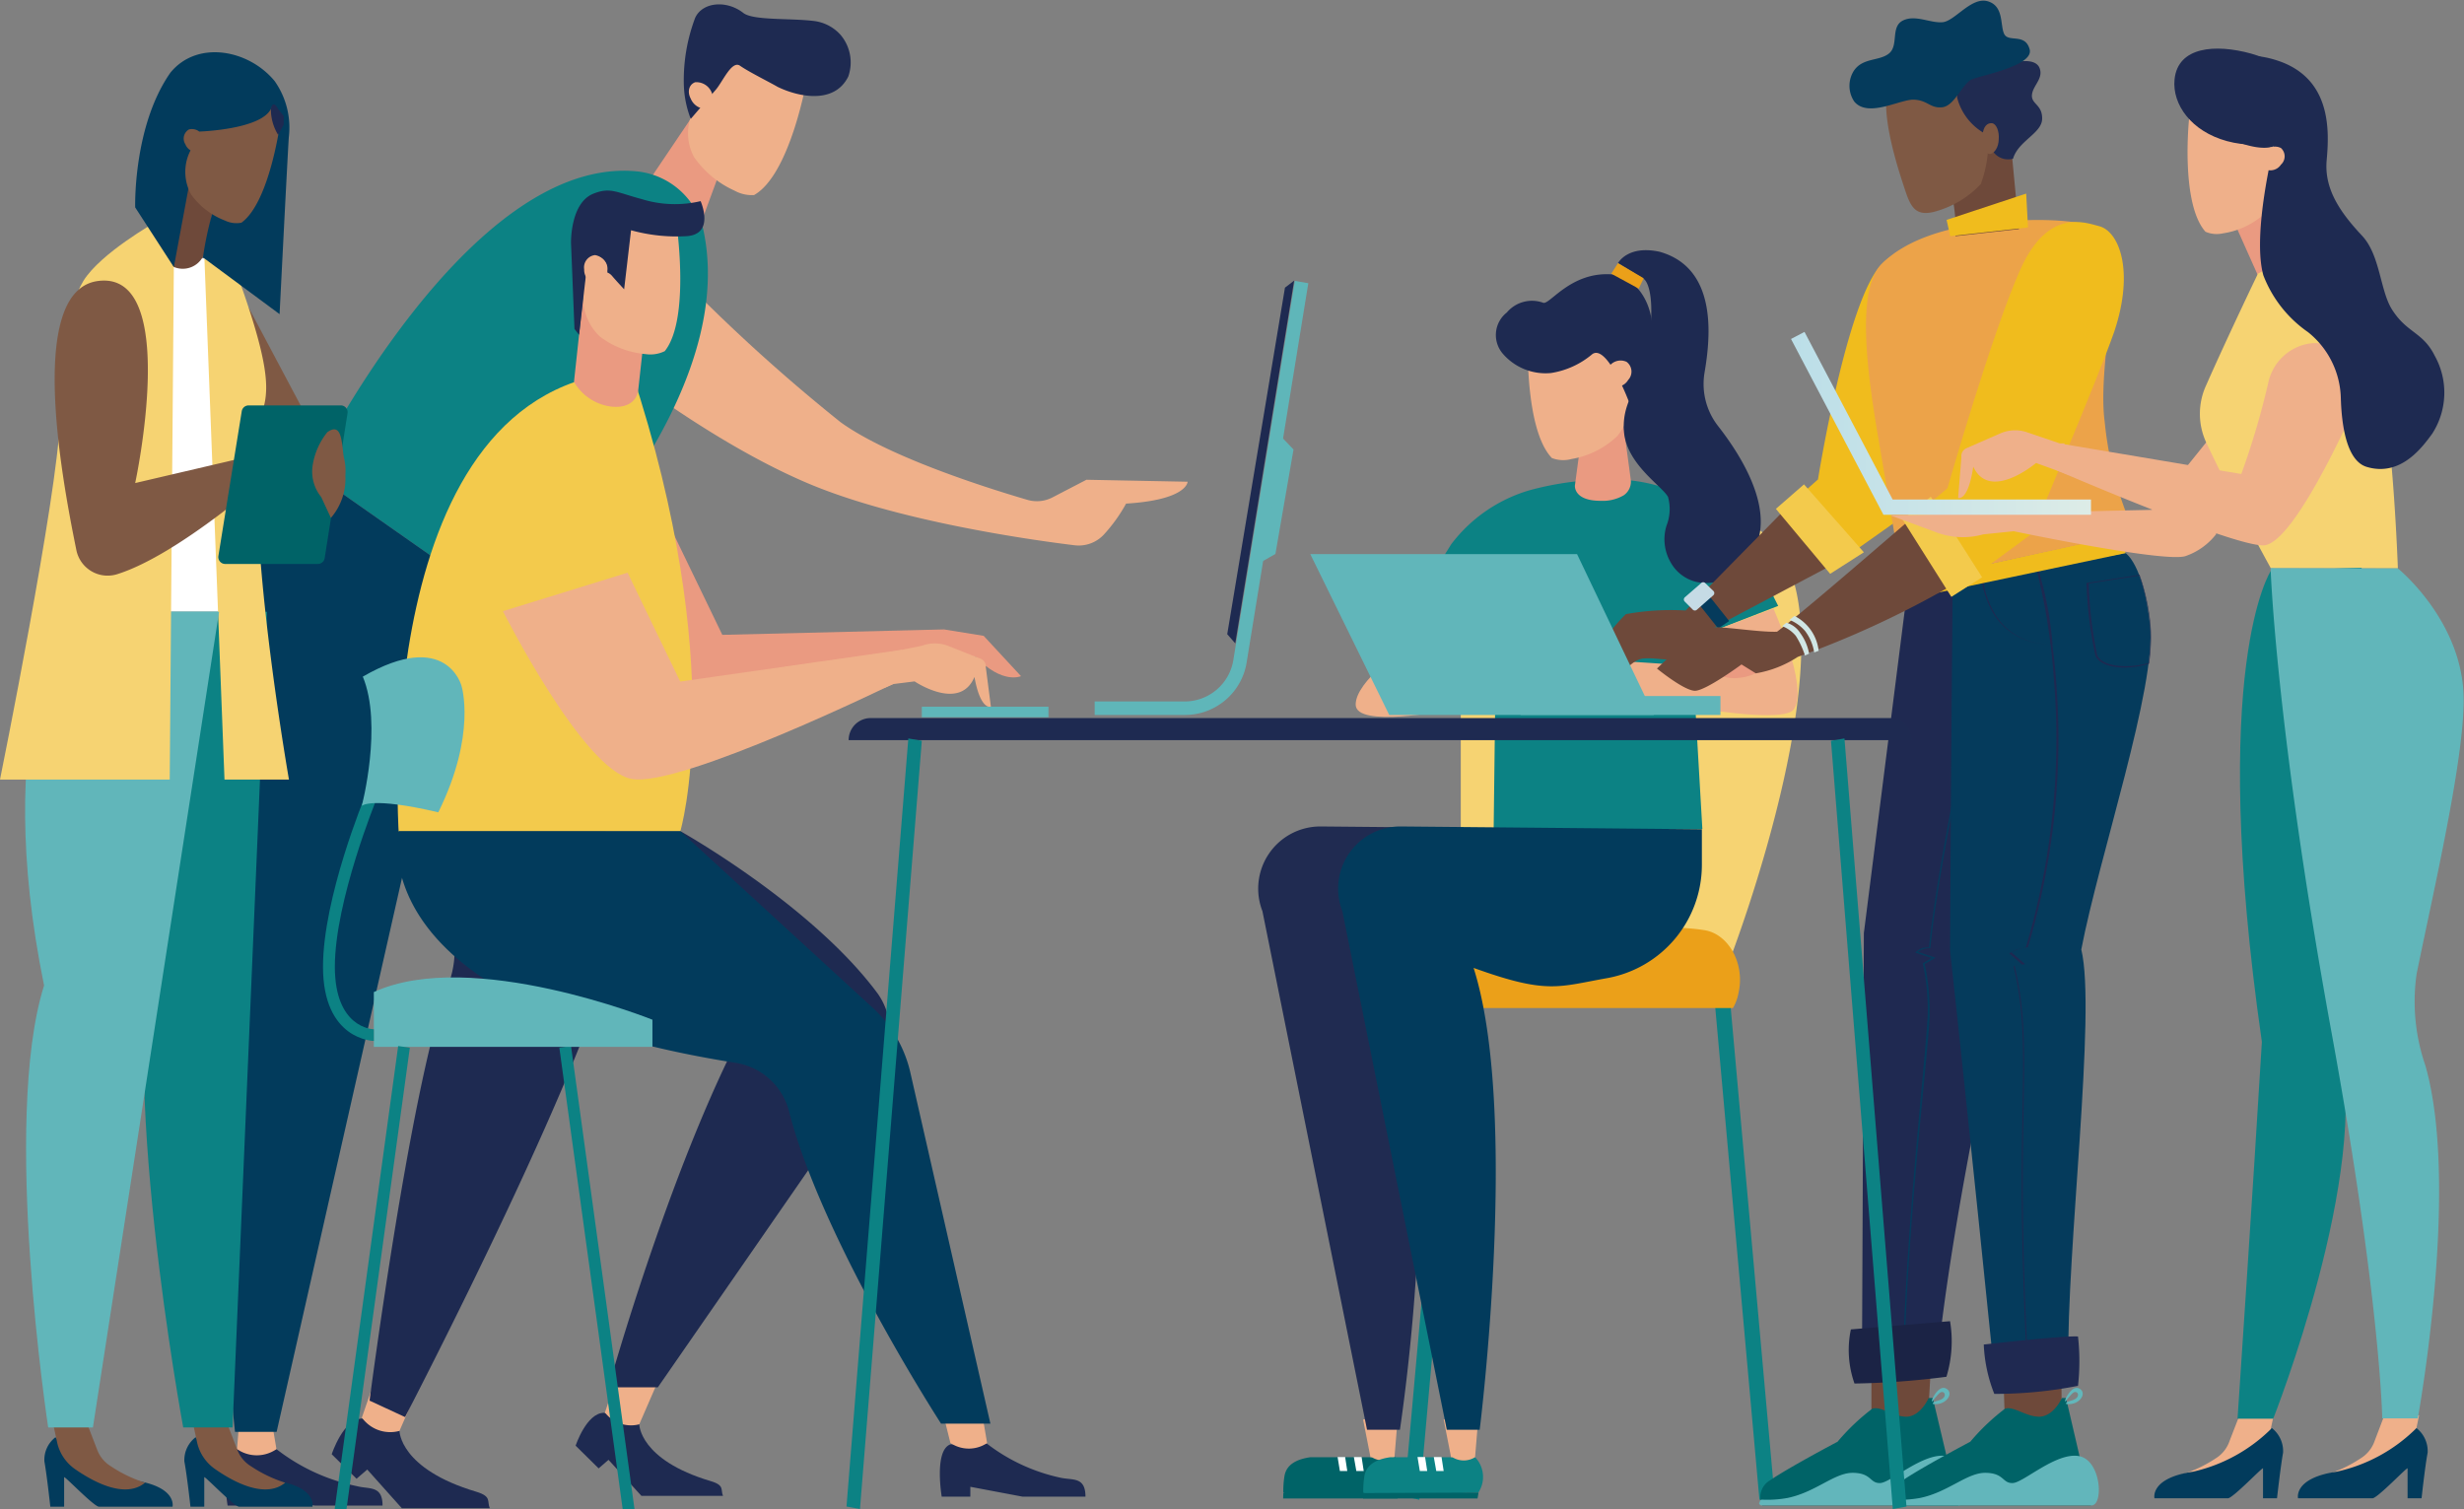 <svg xmlns="http://www.w3.org/2000/svg" xmlns:xlink="http://www.w3.org/1999/xlink" viewBox="0 0 149.82 91.75"><rect x="0" y="0" width="149.82" height="91.75" fill="#808080" stroke="none"/><defs><linearGradient id="a" x1="5973.69" y1="25.74" x2="5991.93" y2="25.74" gradientTransform="matrix(-1, 0, 0, 1, 6100.83, 0)" gradientUnits="userSpaceOnUse"><stop offset="0" stop-color="#ddece7"/><stop offset="1" stop-color="#bbdee8"/></linearGradient></defs><path d="M41.88,17.36a107,107,0,0,0,9.23,8.31c3,2.17,9.2,4.09,11.39,4.73a2.06,2.06,0,0,0,1.5-.16l2.06-1.07,6.15.12s0,1.1-3.74,1.33a9.69,9.69,0,0,1-1.33,1.86,2.09,2.09,0,0,1-1.83.67c-2.77-.34-10.76-1.48-16.13-3.74-6.58-2.77-13.25-8.32-13.25-8.32Z" style="fill:#efb08a"/><polygon points="43.8 10.36 42.42 14.11 38.52 12.38 42 7.22 43.8 10.36" style="fill:#ea9a81"/><path d="M44.66,11.59a2.17,2.17,0,0,0,1.19.27c2.2-1.24,3.2-7,3.2-7L47.43,3,44,3.37l-1.8,3.29a3.05,3.05,0,0,0,0,2.89h0A6,6,0,0,0,44.66,11.59Z" style="fill:#efb08a"/><path d="M43.51,5.47C43.93,5,44.49,3.64,45,4s1.8,1,2.28,1.28c1.16.57,3.43,1.13,4.3-.63a2.59,2.59,0,0,0-.48-2.54,2.59,2.59,0,0,0-1.66-.84C48,1.1,45.8,1.25,45.2.79c-1-.79-2.48-.68-2.93.29a10.72,10.72,0,0,0-.69,4.07A6.22,6.22,0,0,0,42,7.23h0Z" style="fill:#1e2a51"/><path d="M42.27,5a1,1,0,0,1,1,.62c.2.45.06.89-.31,1A1,1,0,0,1,42,6C41.77,5.57,41.9,5.13,42.27,5Z" style="fill:#efb08a"/><path d="M24.29,87s0,2.31,4.67,3.7c.95.29.64.57.82,1H24.43l-2.1-2.35-.65.56-1.51-1.49s.7-2.15,1.85-2.17Z" style="fill:#1e2a51"/><path d="M25.16,85l-.87,2h0a2.12,2.12,0,0,1-2.17-.66L22,86.2l.71-2.06Z" style="fill:#efb08a"/><path d="M38.82,10.43C28.45,9.29,18.93,28.69,18.93,28.69l12.54,8.8S45,25.1,42.8,14.14A4.63,4.63,0,0,0,38.82,10.43Z" style="fill:#0c8284"/><path d="M16.81,88.11a11.8,11.8,0,0,0,4.89,2.25c.75.2,1.56-.06,1.56,1.18H19.13l-3.43-.6v.6H13.84s-.52-3,.57-3.43Z" style="fill:#1e2a51"/><path d="M16.44,85.93l.37,2.18h0a2.1,2.1,0,0,1-2.27.08l-.13-.08.18-2.18Z" style="fill:#efb08a"/><path d="M31.47,37.49s6.87,12.47,6,19.07-12.84,29.6-12.84,29.6l-2.16-1s2.41-18.54,4.64-24.94a5.83,5.83,0,0,0,.14-4.54c-3.12-6.42-7-17-7-17L26.5,34Z" style="fill:#1e2a51"/><path d="M28.51,35.41,16.82,87.06H14.29s-2-18.15.27-27.51a13,13,0,0,0,.27-4.26c-1.26-13.65-.46-22,4.1-26.6Z" style="fill:#023b5c"/><path d="M84.83,88.6H79.68c-.69.1-1.45.36-1.58,1.15a5.7,5.7,0,0,0-.07,1c.18.29,7,0,7,0l0,0A1.73,1.73,0,0,0,84.83,88.6Z" style="fill:#006367"/><polygon points="78.03 90.78 85.04 90.75 84.98 91.11 78.02 91.11 78.03 90.78" style="fill:#006367"/><polygon points="82.79 88.59 82.32 88.59 82.47 89.44 82.92 89.44 82.79 88.59" style="fill:#fff"/><polygon points="81.79 88.59 81.33 88.59 81.47 89.44 81.92 89.44 81.79 88.59" style="fill:#fff"/><path d="M85,86.05l-.21,2.55h0a1.3,1.3,0,0,1-1.38,0l-.08,0-.45-2.29Z" style="fill:#efb08a"/><path d="M98.62,50.42v2.15a7,7,0,0,1-5.75,6.9c-3,.53-4.26.57-8.75-1.08,4.26,7.35,1,28.54,1,28.54h-2L76.76,55.4a3.78,3.78,0,0,1,3.55-5.15Z" style="fill:#202b51"/><polygon points="86.3 91.19 85.38 90.98 88.07 60.9 88.99 61.11 86.3 91.19" style="fill:#0c8284"/><path d="M105.19,58.32s7.86-20.35,2.42-25.56C104.38,29.66,98.37,30.11,94,31a6.42,6.42,0,0,0-5.18,6.3V58.1Z" style="fill:#f6d372"/><path d="M88.24,33.09A9.2,9.2,0,0,1,93,29.81a18.31,18.31,0,0,1,5-.65h.49a10.08,10.08,0,0,1,8.76,5.95l.87,1.73-4.53,1.76-.84-1.32.76,13.13H90.82L91,35.66l-4.4.07Z" style="fill:#0c8284"/><path d="M96,27.73l-.24,1.79s-.1.93,1.56.93a2.55,2.55,0,0,0,1.4-.33,1,1,0,0,0,.43-1l-.52-3.87Z" style="fill:#ea9a81"/><path d="M107.83,37s2.17,4.81,1.24,6.13-13.34-1.48-13.34-1.48V40l9.38.63-1.31-2.12Z" style="fill:#efb08a"/><path d="M85.43,39.39s-3,2-3,3.45,5.54.35,5.54.35Z" style="fill:#efb08a"/><path d="M95.55,27.91a1.92,1.92,0,0,1-1.19-.06c-1.78-1.86-1.45-8-1.45-8L98,19.76l1,3.84a3.32,3.32,0,0,1-.67,2.92h0A5.31,5.31,0,0,1,95.55,27.91Z" style="fill:#efb08a"/><path d="M91.62,19a2,2,0,0,1,2.19-.6c.37.22,1.64-1.88,4.16-1.72,1.73.11,4,2.79,1.2,8.1-.19-.59-1.48-3.86-2.35-3.25a5.11,5.11,0,0,1-2.51,1.15,3.43,3.43,0,0,1-2.93-1.17A1.74,1.74,0,0,1,91.62,19Z" style="fill:#1e2a51"/><path d="M98.9,22a.86.86,0,0,0-1.1.34.74.74,0,0,0,.07,1.09A.86.86,0,0,0,99,23.1.74.74,0,0,0,98.9,22Z" style="fill:#efb08a"/><path d="M98.38,16s.58-1.12,2.54-.69c3.53,1,3.09,5.2,2.72,7.36a4.15,4.15,0,0,0,.83,3.24c1.74,2.23,4.35,6.51.89,9a2.7,2.7,0,0,1-2.26.46,2.44,2.44,0,0,1-1.52-1.18,2.8,2.8,0,0,1-.25-2.23,2.74,2.74,0,0,0,.09-1.75c-.37-.67-2.54-2-2.68-4s1.16-2.82,1.47-5c.56-3.78-.26-4.25-.26-4.25Z" style="fill:#1e2a51"/><polygon points="99.64 17.55 97.97 16.64 98.38 16 99.94 16.92 99.64 17.55" style="fill:#eba019"/><polygon points="106.98 91.19 107.9 90.98 105.2 60.9 104.28 61.11 106.98 91.19" style="fill:#0c8284"/><path d="M105.37,61.29H88.07a2.47,2.47,0,0,1,1.53-2.44c3.15-1,9.52-3,14-2.3,1.5.21,2.53,2.06,2.1,3.86A2.8,2.8,0,0,1,105.37,61.29Z" style="fill:#eba019"/><path d="M89.69,88.6H84.54c-.69.1-1.45.36-1.58,1.15a5.7,5.7,0,0,0-.07,1c.18.29,7,0,7,0l0,0A1.73,1.73,0,0,0,89.69,88.6Z" style="fill:#0c8284"/><polygon points="82.89 90.78 89.9 90.75 89.84 91.11 82.88 91.11 82.89 90.78" style="fill:#006367"/><polygon points="87.65 88.59 87.18 88.59 87.33 89.44 87.78 89.44 87.65 88.59" style="fill:#fff"/><polygon points="86.65 88.59 86.19 88.59 86.33 89.44 86.78 89.44 86.65 88.59" style="fill:#fff"/><path d="M89.9,86.05l-.21,2.55h0a1.3,1.3,0,0,1-1.38,0l-.08,0-.45-2.29Z" style="fill:#efb08a"/><path d="M103.48,50.42v2.15a7,7,0,0,1-5.75,6.9c-3,.53-3.64,1-8.13-.62,2.8,8.8.37,28.08.37,28.08h-2L81.62,55.4a3.78,3.78,0,0,1,3.55-5.15Z" style="fill:#023b5c"/><path d="M113.79,78.39l0,7.93a6.75,6.75,0,0,0,2.11.43,2.34,2.34,0,0,0,1.34-.77l.47-8.19Z" style="fill:#6e493a"/><path d="M115.93,86.14c-.83,0-1.58-.68-2.1-.48a13,13,0,0,0-2.1,2s-2.94,1.55-4.11,2.35a1.17,1.17,0,0,0-.47,1.52h11.92L117.52,85h-.25S116.79,86.11,115.93,86.14Z" style="fill:#006367"/><path d="M107,91.33a.14.14,0,0,1,.13-.15,6.81,6.81,0,0,0,1.55-.1c1.75-.36,2.86-1.55,4-1.53s1,.65,1.65.62,2.62-1.87,4-1.64,1.53,3,.78,3h-12a.15.15,0,0,1-.15-.15Z" style="fill:#62b6bb"/><path d="M117.52,85c.13-.27.51-.84.89-.52s-.15,1-.89.88c0-.2.42-.15.64-.36s0-.5-.24-.29a3.31,3.31,0,0,0-.4.47S117.39,85.31,117.52,85Z" style="fill:#62b7bb"/><path d="M121.68,79.62l.22,6.7a6.84,6.84,0,0,0,2.12.43,2.38,2.38,0,0,0,1.34-.77l-.06-7.21Z" style="fill:#6e493a"/><path d="M124,86.14c-.84,0-1.58-.68-2.1-.48a13,13,0,0,0-2.1,2s-2.94,1.55-4.11,2.35a1.16,1.16,0,0,0-.47,1.52h11.92L125.62,85h-.25S124.89,86.11,124,86.14Z" style="fill:#006367"/><path d="M115.05,91.33a.15.15,0,0,1,.14-.15,6.81,6.81,0,0,0,1.55-.1c1.74-.36,2.86-1.55,4-1.53s1,.65,1.65.62,2.62-1.87,4-1.64,1.53,3,.78,3h-12a.16.16,0,0,1-.16-.15Z" style="fill:#62b6bb"/><path d="M125.62,85c.13-.27.51-.84.89-.52s-.15,1-.89.88c0-.2.42-.15.64-.36s0-.5-.24-.29a3.31,3.31,0,0,0-.4.47S125.49,85.31,125.62,85Z" style="fill:#62b7bb"/><path d="M127.53,33.49a18,18,0,0,1,.4,6.37c-.35,3.89-6.35,17.25-6.35,17.25a8.71,8.71,0,0,1,.11,3.36c-.33,1.61-2.69,12.11-3.72,20.77l-4.75.43.11-24.94,2.57-20.29Z" style="fill:#1f2951"/><path d="M115.81,82.14h-.08c.12-5.16.74-12,1.16-16.51.18-2,.31-3.44.32-3.95a13.09,13.09,0,0,0-.3-3.11v0l.55-.32-1-.33,0,0a1,1,0,0,1,.83-.31c.61-6.36,4.18-22,4.22-22.14h.07c0,.16-3.61,15.84-4.21,22.18v0h0a1.16,1.16,0,0,0-.76.23l1.08.35-.66.38a13.83,13.83,0,0,1,.3,3.1c0,.51-.15,2-.33,4C116.58,69.89,115.93,77,115.81,82.14Z" style="fill:#053b5c"/><path d="M129.24,33.63s1.08.65,1.49,4.37-3.1,14.09-4.18,19.73c.92,3.78-.9,18.32-.79,25.24-1.17.11-4.53.22-4.53.22s-1.6-15.77-2.66-25.4c.05-10.53.16-22.34.16-22.34Z" style="fill:#053b5c"/><path d="M124.69,39.15a3.86,3.86,0,0,1-3.57-2,5.56,5.56,0,0,1-.64-2v0l3.24-1.19v0a21.34,21.34,0,0,1,1.08,5.2v0h-.13Zm-4.12-4a5.15,5.15,0,0,0,.63,2,3.76,3.76,0,0,0,3.49,2h0a21.87,21.87,0,0,0-1-5.09Z" style="fill:#1f2951"/><path d="M129.19,40.59c-.83,0-1.57-.23-1.78-.72a23.56,23.56,0,0,1-.54-4.42v0l3.22-.5v0a12.51,12.51,0,0,1,.67,3.06,11,11,0,0,1-.09,2.34v0h0A5.21,5.21,0,0,1,129.19,40.59ZM127,35.48a24.38,24.38,0,0,0,.52,4.36c.32.72,1.89.82,3.12.47a10.67,10.67,0,0,0,.09-2.31,12.37,12.37,0,0,0-.65-3Z" style="fill:#1f2951"/><path d="M123.22,82.35c-.37-7.09-.3-11.62-.24-14.92.06-3.72.1-6-.55-8.68v0h0l.52-.1-.78-.68,0,0a1.93,1.93,0,0,1,1-.34,44.22,44.22,0,0,0,1.71-16.38,37.85,37.85,0,0,0-1.17-7.09l.08,0A39.36,39.36,0,0,1,125,41.16,44.15,44.15,0,0,1,123.3,57.6v0h0a2.57,2.57,0,0,0-1,.3l.84.73-.08,0-.56.1c.64,2.71.6,4.95.54,8.66-.06,3.3-.13,7.83.24,14.92Z" style="fill:#1f2951"/><path d="M112.54,80.83a6.09,6.09,0,0,0,.22,3.29,48.8,48.8,0,0,0,5.59-.41,7.41,7.41,0,0,0,.22-3.38Z" style="fill:#1b2345"/><path d="M120.62,81.75a9.16,9.16,0,0,0,.64,3,26,26,0,0,0,5.09-.49,13.52,13.52,0,0,0,0-3C125.45,81.2,120.62,81.75,120.62,81.75Z" style="fill:#1f2951"/><polygon points="115.7 35.45 115.9 36.44 129.24 33.63 128.95 32.52 115.7 35.45" style="fill:#f0bc1d"/><path d="M111.76,34.2l3.69-2.61s3.89-11.83,4-13.74a2.91,2.91,0,0,0-5-1.82c-2.15,2.08-3.91,13.12-3.91,13.12l-1.87,1.66Z" style="fill:#f0bc1d"/><path d="M108.88,30.62l-6.39,6.5a15.25,15.25,0,0,0-3.63.22,10,10,0,0,0-2.41,3.75c-.12.9,1.56.72,1.56.72s1-1.69,1.9-1.77,1.63.24,2.24-.11a19,19,0,0,0,2.06-1.77l7.55-4Z" style="fill:#6e493a"/><polygon points="103.94 36.25 105.14 37.76 104.47 38.21 103.28 36.71 103.94 36.25" style="fill:#053b5c"/><path d="M102.44,36.32l1-.87a.17.17,0,0,1,.24,0l.5.48a.18.18,0,0,1,0,.26l-1,.88a.18.18,0,0,1-.25,0l-.49-.49A.18.18,0,0,1,102.44,36.32Z" style="fill:#c5dbe5"/><polygon points="109.69 29.45 107.98 30.94 111.28 34.89 113.33 33.58 109.69 29.45" style="fill:#f3ca4c"/><path d="M120.58,13.59c3.9-.47,6.13-.06,6.84.2s1,1.47,1.1,2.83-.92,6.25-.55,9a21.41,21.41,0,0,0,1.31,5.57c.3,1.23-.33,1.37-.33,1.37L115.7,35.45a1.09,1.09,0,0,1-.33-.6c-.06-.37.09-.88,0-1.26-.27-1.67-.68-4.14-1.17-7-.71-4.17-1.32-9,.21-10.54S118.47,13.84,120.58,13.59Z" style="fill:#eca349"/><path d="M116.11,31.62l2.3-1.93s2.76-9.61,4.45-13.34,3.94-2.81,4.77-2.6c1.18.29,2.18,2.63.93,6.4-1,2.88-5,12.29-5,12.29l-4.7,3.46Z" style="fill:#f0bc1d"/><path d="M104.44,41a2.31,2.31,0,0,0,1.34.21,2.89,2.89,0,0,0,1-.29l-.5-1.3Z" style="fill:#ea9a81"/><path d="M100.75,40.65s2.41-2.35,3.07-2.49,3,.29,4.23.25c1.81-1.37,7.19-6.06,8.06-6.79,1.39.49,2.53,4,2.53,4a58.15,58.15,0,0,1-9.33,4.32,6.65,6.65,0,0,1-2.55,1l-.87-.54S103.72,42,103.06,42,100.75,40.65,100.75,40.65Z" style="fill:#6e493a"/><path d="M108.62,37.86a1.47,1.47,0,0,1,.84.63,3,3,0,0,1,.54,1.25l-.25.12a5.21,5.21,0,0,0-.56-1.2,2,2,0,0,0-.83-.59Z" style="fill:#d0e6e4"/><path d="M108.81,37.69l.3-.24a2.7,2.7,0,0,1,1.47,2.12l-.27.1a2.94,2.94,0,0,0-.55-1.3A2.46,2.46,0,0,0,108.81,37.69Z" style="fill:#d0e6e4"/><path d="M122.13,7.27l.63,6.66-3.86.43a9.58,9.58,0,0,0-.29-2.8C118.24,10.58,122.13,7.27,122.13,7.27Z" style="fill:#6e493a"/><path d="M120.89,8.83a7.27,7.27,0,0,1-.45,2.36,6,6,0,0,1-2.88,1.7c-1.1.25-1.39-.31-1.74-1.38s-1.64-4.83-.93-6.54a5.23,5.23,0,0,1,4.4-2.92,3,3,0,0,1,3.45,2.51C123,6.19,123.06,8,120.89,8.83Z" style="fill:#7f5944"/><polygon points="118.58 14.36 118.36 13.37 123.2 11.77 123.31 13.83 118.58 14.36" style="fill:#f0bc1d"/><path d="M119,5.93a3.5,3.5,0,0,0,1.88,2.29,7.27,7.27,0,0,0,.31,1,1.12,1.12,0,0,0,1.21.43c.32-1.09,1.75-1.54,1.77-2.42s-.67-.89-.62-1.46.72-1,.46-1.64-1.44-.35-1.44-.35S119,4.26,119,5.93Z" style="fill:#202b51"/><path d="M112.75,6.18c.84,1,2.78-.15,3.62-.12s1,.55,1.74.46,1.21-1.44,1.78-1.69S123.68,4,123.41,3s-1.27-.41-1.54-.92,0-1.7-1-2-2,1.2-2.75,1.27-1.66-.48-2.42-.1-.24,1.51-.84,2-1.65.23-2.18,1.12A1.71,1.71,0,0,0,112.75,6.18Z" style="fill:#053b5c"/><path d="M121.53,8.46c0,.52-.3.92-.57.9s-.45-.65-.41-1.16.28-.73.56-.71S121.57,8,121.53,8.46Z" style="fill:#7f5944"/><polygon points="115.68 31.59 117.4 30.2 120.52 35.1 118.65 36.29 115.68 31.59" style="fill:#f3ca4c"/><polygon points="77.62 26.25 78.65 27.33 77.55 33.68 76.5 34.28 77.62 26.25" style="fill:#5fb6b9"/><path d="M33.14,34.32S38,44,41,44.52,57.4,40.2,57.4,40.2V38.27l-13.48.33L40.73,32Z" style="fill:#ea9a81"/><path d="M38.4,22.57c-16,.81-14.16,28-14.16,28H41.36S44.35,40.61,38.4,22.57Z" style="fill:#f3ca4c"/><path d="M38.87,86.6s0,2.16,4.33,3.45c.88.26.6.52.76.9H39l-2-2.19-.6.52L35,87.9s.66-2,1.73-2Z" style="fill:#1e2a51"/><path d="M40,84,38.87,86.6h0a2,2,0,0,1-2-.61l-.09-.1L37.41,84Z" style="fill:#efb08a"/><path d="M35.44,18.22l-.54,5a3.07,3.07,0,0,0,2.25,1.5c1.53.17,1.65-.94,1.65-.94l.36-3.27L37,19.7Z" style="fill:#ea9a81"/><path d="M39.25,21.53a2,2,0,0,0,1.17-.18c1.6-2,.68-8,.68-8l-5.05.36-.58,3.91a3.34,3.34,0,0,0,1,2.84h0A5.36,5.36,0,0,0,39.25,21.53Z" style="fill:#efb08a"/><path d="M42.6,12.23A6.81,6.81,0,0,1,39,12.1c-1.51-.4-1.89-.74-2.93-.32-1.41.57-1.35,3-1.35,3L34.93,20l.28.36s.39-3.36.5-4.4c.34-.44.66-.4.88-.26a.77.77,0,0,1,.34.75l0,.12a.69.69,0,0,1,.28.2c.24.28.49.55.74.82L38.37,14a10.4,10.4,0,0,0,3.37.36C43.5,14.25,42.6,12.23,42.6,12.23Z" style="fill:#1e2a51"/><path d="M36.18,15.51a.87.87,0,0,1,.73.9c0,.49-.28.87-.66.86a.87.87,0,0,1-.73-.9A.75.75,0,0,1,36.18,15.51Z" style="fill:#efb08a"/><path d="M41.36,50.53s8,4.47,12,9.87A4,4,0,0,1,53.4,65C47.63,73.34,40,84.35,40,84.35H37S41,70,45.74,61.56C46.2,58.44,41.36,50.53,41.36,50.53Z" style="fill:#1e2a51"/><path d="M57.4,38.27l2.41.39,2.27,2.45s-1.11.53-2.76-1.18c-3.27-.23-2.38-.82-2.38-.82Z" style="fill:#ea9a81"/><path d="M30.58,37.16s4.86,9.65,7.82,10.2,15.91-5.78,15.91-5.78l.53-2.07L41.36,41.44l-3.2-6.62Z" style="fill:#efb08a"/><path d="M60,87.77a11.19,11.19,0,0,0,4.54,2.09C65.26,90,66,89.8,66,91H62.18L59,90.4V91H57.26s-.48-2.82.53-3.18Z" style="fill:#1e2a51"/><path d="M59.68,85.74l.34,2h0a2,2,0,0,1-2.11.07l-.12-.07-.5-2Z" style="fill:#efb08a"/><path d="M59.94,40.56a.5.5,0,0,0-.32-.51l-2-.79a2.23,2.23,0,0,0-1.55,0l-2,.4-.21.35-.14,1.84.61-.26,1.28-.16s2.75,1.86,3.64-.27c.37,2.06,1,1.81,1,1.81Z" style="fill:#efb08a"/><path d="M24.24,50.53S21.75,61,44.72,64.62a4,4,0,0,1,3.27,3c2,7.79,9.23,18.94,9.23,18.94h3L55.37,65.29a7.66,7.66,0,0,0-2.29-4L41.36,50.53Z" style="fill:#023b5c"/><polygon points="38.58 91.75 34.72 63.6 34.01 63.7 37.86 91.75 38.58 91.75" style="fill:#0c8284"/><path d="M39.67,63.65H22.73V60.32C28.67,57.59,39.67,62,39.67,62Z" style="fill:#61b6ba"/><path d="M22.73,63.29v-.71c-.09,0-2.37-.08-2.37-3.8,0-4,2.52-10.16,2.55-10.23l-.66-.27c-.11.26-2.61,6.32-2.61,10.5C19.64,63.24,22.7,63.29,22.73,63.29Z" style="fill:#0c8284"/><path d="M26.65,49.39C22.5,48.42,22,49,22,49s1.28-4.92.06-7.86c5.1-2.94,6,.56,6,.56S29,44.64,26.65,49.39Z" style="fill:#61b6ba"/><polygon points="21.07 91.75 24.92 63.7 24.21 63.6 20.35 91.75 21.07 91.75" style="fill:#0c8284"/><path d="M116.22,45H51.6a1.34,1.34,0,0,1,1.34-1.34h61.94A1.34,1.34,0,0,1,116.22,45Z" style="fill:#1e2a51"/><polygon points="52.29 91.75 51.47 91.6 55.23 44.9 56.05 45.04 52.29 91.75" style="fill:#0c8284"/><polygon points="115.09 91.75 115.92 91.6 112.15 44.9 111.33 45.04 115.09 91.75" style="fill:#0c8284"/><rect x="56.05" y="42.97" width="7.7" height="0.64" style="fill:#5fb6b9"/><path d="M72,43.47H66.56v-.82H72A3,3,0,0,0,75,40.08l3.73-23,.82.14-3.74,23A3.8,3.8,0,0,1,72,43.47Z" style="fill:#5fb6b9"/><polygon points="78.69 17.06 78.13 17.49 74.62 38.56 75.11 39.12 78.69 17.06" style="fill:#1e2a51"/><polygon points="95.89 33.69 79.67 33.69 84.47 43.47 100.56 43.47 95.89 33.69" style="fill:#61b6ba"/><rect x="92.46" y="42.32" width="12.15" height="1.15" style="fill:#61b6ba"/><polygon points="15.13 18.72 18.73 25.5 14.76 25.31 14.48 18.5 15.13 18.72" style="fill:#7f5944"/><polygon points="9.47 15.71 12.8 15.71 14.18 37.2 8.22 37.2 9.47 15.71" style="fill:#fff"/><path d="M3.37,87.39a1.72,1.72,0,0,0-.67,1.47c.15.83.36,2.75.36,2.75H3.9l0-1.79c0-.12,1.81,1.79,2.12,1.79h4.47s.3-1.21-2.33-1.6A9.64,9.64,0,0,1,3.37,87.39Z" style="fill:#023b5c"/><path d="M5.3,86.57l.61,1.58a2,2,0,0,0,.83,1,8.11,8.11,0,0,0,2.08,1c-1.21,1-3.14-.05-4.25-.82a2.69,2.69,0,0,1-1.08-1.56l-.26-1.2Z" style="fill:#7f5944"/><path d="M11.89,87.39a1.75,1.75,0,0,0-.68,1.47c.16.83.37,2.75.37,2.75h.84l0-1.79c0-.12,1.81,1.79,2.12,1.79H19s.3-1.21-2.33-1.6A9.64,9.64,0,0,1,11.89,87.39Z" style="fill:#023b5c"/><path d="M13.82,86.57l.61,1.58a2,2,0,0,0,.83,1,8.11,8.11,0,0,0,2.08,1c-1.21,1-3.15-.05-4.25-.82A2.69,2.69,0,0,1,12,87.77l-.26-1.2Z" style="fill:#7f5944"/><path d="M6.92,37.2s-.56,3.22,2.66,19C7,64.44,11.14,86.79,11.14,86.79h3L16.24,37.2Z" style="fill:#0c8284"/><path d="M12.43,15.71,13.65,47.4h3.92s-2.1-12-1.94-18.83c-.55-4.92,2.24-2.33-1.18-11.8A3.69,3.69,0,0,0,12.43,15.71Z" style="fill:#f6d372"/><path d="M12.9,13l-.42,2.2a1.39,1.39,0,0,1-2.12.92L8.9,15.22,11.51,9.3Z" style="fill:#6e493a"/><path d="M4,37.2S-.54,44.13,2.68,59.92c-2.6,8.23.25,26.87.25,26.87H5.65L13.32,37.2Z" style="fill:#61b6ba"/><path d="M9.47,13.5s-3.36,1.89-4.4,3.58-1.34,5.26-1.43,8.51C3.51,30.06,0,47.4,0,47.4H10.32l.25-31.16Z" style="fill:#f6d372"/><path d="M16.1,6.43c-2-.52-4,1.57-4,1.57l-1.53,8.24L8.22,12.61s-.14-4.93,2.14-8.19c1.63-2,4.76-1.41,6.34.51a4.9,4.9,0,0,1,.86,3.42C17.46,9.94,17,19.1,17,19.1l-4.66-3.45A20.87,20.87,0,0,1,12.9,13C13.67,10.11,17.47,6.77,16.1,6.43Z" style="fill:#023b5c"/><path d="M11.49,7.87a.74.74,0,0,1,.87.45.64.64,0,0,1-.22.9.74.74,0,0,1-.87-.45A.64.64,0,0,1,11.49,7.87Z" style="fill:#7f5944"/><path d="M13.68,13.41a1.6,1.6,0,0,0,1,.13c1.78-1.29,2.41-6.41,2.41-6.41l-1.4-1.49-2.79.61L11.51,9.3a2.84,2.84,0,0,0,.12,2.54h0A4.54,4.54,0,0,0,13.68,13.41Z" style="fill:#7f5944"/><path d="M16.56,6.32C16.42,7.87,12.1,8,12.1,8l-.22-2.1L14.4,4.51l2,1.2A1.26,1.26,0,0,1,16.56,6.32Z" style="fill:#023b5c"/><path d="M16.47,6.62a3,3,0,0,0,.44,1.58l.34-.62V7.05l-.34-.42S16.61,6,16.47,6.62Z" style="fill:#1e2a51"/><path d="M6,17.08c-4.36.5-2.3,11.74-1.36,16.35a1.94,1.94,0,0,0,2.49,1.48c3.79-1.19,9.33-6.16,9.33-6.16l-.88-1.1L8.22,29.37S11,16.49,6,17.08Z" style="fill:#7f5944"/><path d="M14.7,25l-1.42,8.8a.42.42,0,0,0,.41.49h5.63a.42.42,0,0,0,.42-.35l1.39-8.81a.41.41,0,0,0-.41-.48h-5.6A.42.42,0,0,0,14.7,25Z" style="fill:#006367"/><path d="M21,28.91a3.46,3.46,0,0,0-.1-1.14c-.13-.84-.1-2.14-1-1.49A4.28,4.28,0,0,0,19,28.36a2.46,2.46,0,0,0,.53,1.86l.59,1.27A3.65,3.65,0,0,0,21,28.91Z" style="fill:#7f5944"/><polygon points="136.05 13.97 137.59 17.42 140.11 15.15 138.33 10.13 136.05 13.97" style="fill:#ea9a81"/><path d="M135.15,14.19a1.72,1.72,0,0,1-1.05-.1c-1.53-1.73-1-6.83-1-6.83l1.79-1.55L137.62,7l.71,2.8a4.49,4.49,0,0,1-.7,3.25h0A4.82,4.82,0,0,1,135.15,14.19Z" style="fill:#efb08a"/><path d="M134.74,32.49a4,4,0,0,1-1.85,1.32c-1.24.42-10.45-1.51-10.45-1.51l-1.85.19a4.6,4.6,0,0,1-2.93-.15l-2.71-1L130.84,31l6.08-7.55Z" style="fill:#efb08a"/><path d="M140.11,15.15s3.67,4.71,4.53,7.8,1.16,11.61,1.16,11.61h-7.72s-2.22-4-3.94-7.67a4.14,4.14,0,0,1,0-3.46c1.26-2.86,3.15-6.79,3.15-6.79Z" style="fill:#f6d372"/><path d="M136.19,86l-.62,1.6a2,2,0,0,1-.83,1.06,8.07,8.07,0,0,1-2.11,1c1.23,1,3.18,0,4.3-.82A2.72,2.72,0,0,0,138,87.21l.26-1.21Z" style="fill:#efb08a"/><path d="M138.14,86.83a1.78,1.78,0,0,1,.68,1.49c-.15.83-.37,2.78-.37,2.78h-.85l0-1.82c0-.12-1.83,1.82-2.14,1.82H131s-.3-1.23,2.35-1.62A9.83,9.83,0,0,0,138.14,86.83Z" style="fill:#023b5c"/><path d="M145,86l-.61,1.6a2,2,0,0,1-.84,1.06,7.92,7.92,0,0,1-2.11,1c1.23,1,3.19,0,4.3-.82a2.74,2.74,0,0,0,1.1-1.58l.25-1.21Z" style="fill:#efb08a"/><path d="M146.93,86.83a1.78,1.78,0,0,1,.68,1.49c-.16.83-.37,2.78-.37,2.78h-.85l0-1.82c0-.12-1.83,1.82-2.14,1.82h-4.52s-.3-1.23,2.35-1.62A9.83,9.83,0,0,0,146.93,86.83Z" style="fill:#023b5c"/><path d="M138.08,34.7s-3.84,5.74-.55,28.65c-.52,8.66-1.48,22.91-1.48,22.91h2.17s6-15.18,4-22.74c-.48-7.49,1.38-29,1.38-29Z" style="fill:#0c8284"/><path d="M145.8,34.56s4,3.23,4,8c0,3.76-1.82,11.55-2.86,16.65a11.89,11.89,0,0,0,.53,5.57c2.12,7.4-.46,21.46-.46,21.46h-2.16s-.12-7.23-3.08-23.44c-3.4-18.62-3.71-28.26-3.71-28.26Z" style="fill:#61b6ba"/><polygon points="114.52 31.3 127.14 31.3 127.14 30.37 115.08 30.37 109.72 20.18 108.9 20.61 114.52 31.3" style="fill:url(#a)"/><path d="M143.61,23.77s-4,9.39-6,9.39S125,28.57,125,28.57l.28-1.6,11,1.85a48.17,48.17,0,0,0,1.64-5.55,3.05,3.05,0,0,1,2.37-2.36C142.81,20.42,143.61,23.77,143.61,23.77Z" style="fill:#efb08a"/><path d="M138.26,8.88s-1.2.72-4.86-1.62c-.56.14.34-5.13,5.07-3.58,3.31,1.08,3.16,4.29,3,6.06s.84,3.19,2.15,4.59c1.11,1.18,1.09,3.34,1.83,4.5.91,1.43,1.87,1.35,2.59,2.8a4.6,4.6,0,0,1-.16,4.75c-.57.77-1.9,2.65-4,2-1.18-.38-1.5-2.45-1.55-4.19a5.29,5.29,0,0,0-2-4,7.46,7.46,0,0,1-2.71-3.45C136.92,14.22,138.26,8.88,138.26,8.88Z" style="fill:#1e2a51"/><path d="M138.69,9a.77.77,0,0,0-1,.27.65.65,0,0,0,0,1,.77.77,0,0,0,1-.26A.68.68,0,0,0,138.69,9Z" style="fill:#efb08a"/><path d="M119.26,27.79a.52.52,0,0,1,.31-.54l2.06-.9a2.24,2.24,0,0,1,1.61-.07l2,.68h.28l.22,1.9-.65-.24-1.29-.47s-2.82,2.39-3.82.22c-.31,2.14-.92,1.91-.92,1.91Z" style="fill:#efb08a"/><path d="M140.07,7c-.4,1.47-2.49,2.17-4.66,1.58s-3.34-2.23-3.19-3.75c.2-2,2.49-2.17,4.66-1.57S140.48,5.56,140.07,7Z" style="fill:#1e2a51"/></svg>